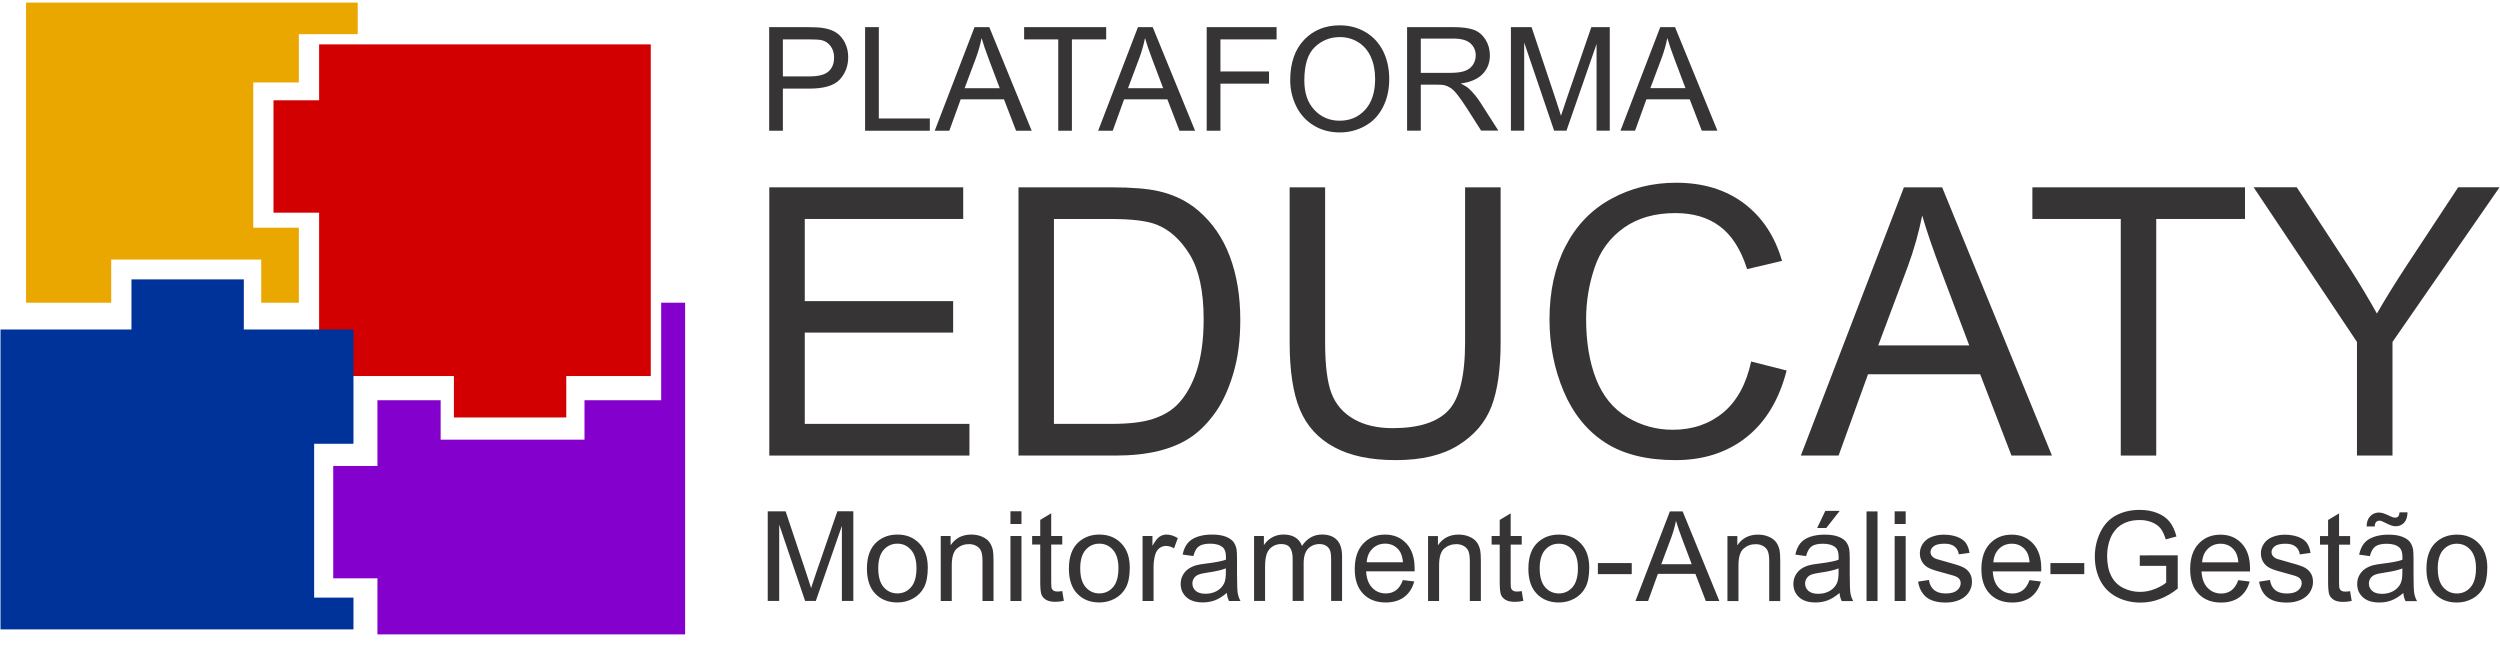 <?xml version="1.0" encoding="UTF-8"?>
<!DOCTYPE svg PUBLIC "-//W3C//DTD SVG 1.1//EN" "http://www.w3.org/Graphics/SVG/1.1/DTD/svg11.dtd">
<!-- Creator: CorelDRAW -->
<svg xmlns="http://www.w3.org/2000/svg" xml:space="preserve" width="85mm" height="22mm" style="shape-rendering:geometricPrecision; text-rendering:geometricPrecision; image-rendering:optimizeQuality; fill-rule:evenodd; clip-rule:evenodd"
viewBox="0 0 85 22"
 xmlns:xlink="http://www.w3.org/1999/xlink">
 <defs>
  <style type="text/css">
   <![CDATA[
    .fil3 {fill:#003399}
    .fil2 {fill:#8400CC}
    .fil0 {fill:#D20000}
    .fil1 {fill:#EAA700}
    .fil5 {fill:#373435;fill-rule:nonzero}
    .fil4 {fill:#373435;fill-rule:nonzero}
   ]]>
  </style>
 </defs>
 <g id="Camada_x0020_1">
  <g id="_440907008">
   <polygon id="_380054992" class="fil0" points="10.85,1.509 22.126,1.509 22.126,12.785 19.253,12.785 19.253,14.194 15.433,14.194 15.433,12.785 10.85,12.785 10.85,7.231 9.299,7.231 9.299,3.41 10.85,3.41 "/>
   <polygon id="_380055256" class="fil1" points="0.886,0.088 12.162,0.088 12.162,1.161 10.161,1.161 10.161,2.803 8.611,2.803 8.611,7.742 10.161,7.742 10.161,10.292 8.882,10.292 8.882,8.825 3.781,8.825 3.781,10.292 0.886,10.292 "/>
   <polygon id="_380051200" class="fil2" points="22.48,10.292 23.294,10.292 23.294,21.569 12.833,21.569 12.833,19.663 11.33,19.663 11.33,15.843 12.833,15.843 12.833,13.608 14.982,13.608 14.982,14.949 19.873,14.949 19.873,13.608 22.48,13.608 22.48,13.54 "/>
   <polygon id="_206613960" class="fil3" points="8.29,11.203 8.29,9.499 4.47,9.499 4.47,11.203 0.017,11.203 0.017,21.399 12.018,21.399 12.018,20.319 10.681,20.319 10.681,15.088 12.018,15.088 12.018,11.203 "/>
  </g>
  <polygon id="_373663360" class="fil4" points="26.156,15.489 26.156,6.369 32.749,6.369 32.749,7.445 27.362,7.445 27.362,10.238 32.407,10.238 32.407,11.308 27.362,11.308 27.362,14.412 32.961,14.412 32.961,15.489 "/>
  <path id="_3736633601" class="fil4" d="M34.629 15.489l0 -9.12 3.14 0c0.709,0 1.251,0.045 1.625,0.131 0.522,0.119 0.968,0.338 1.338,0.652 0.48,0.408 0.841,0.926 1.079,1.559 0.24,0.633 0.359,1.355 0.359,2.168 0,0.692 -0.081,1.306 -0.244,1.841 -0.161,0.535 -0.367,0.979 -0.622,1.329 -0.253,0.351 -0.529,0.626 -0.83,0.826 -0.299,0.202 -0.663,0.354 -1.087,0.459 -0.427,0.104 -0.915,0.155 -1.465,0.155l-3.291 0zm1.206 -1.077l1.947 0c0.601,0 1.074,-0.055 1.416,-0.168 0.342,-0.113 0.614,-0.27 0.817,-0.473 0.287,-0.285 0.51,-0.671 0.669,-1.153 0.159,-0.484 0.24,-1.068 0.24,-1.758 0,-0.954 -0.157,-1.686 -0.469,-2.198 -0.314,-0.514 -0.694,-0.856 -1.143,-1.03 -0.323,-0.125 -0.845,-0.187 -1.561,-0.187l-1.917 0 0 6.967 0 0z"/>
  <path id="_37366336012" class="fil4" d="M49.813 6.369l1.208 0 0 5.27c0,0.915 -0.104,1.643 -0.312,2.183 -0.208,0.539 -0.582,0.977 -1.123,1.314 -0.542,0.34 -1.251,0.508 -2.13,0.508 -0.854,0 -1.554,-0.146 -2.096,-0.442 -0.544,-0.293 -0.932,-0.72 -1.164,-1.278 -0.233,-0.558 -0.348,-1.319 -0.348,-2.285l0 -5.27 1.206 0 0 5.264c0,0.792 0.074,1.376 0.221,1.75 0.146,0.376 0.401,0.665 0.758,0.868 0.359,0.204 0.798,0.306 1.317,0.306 0.888,0 1.52,-0.202 1.898,-0.605 0.376,-0.401 0.565,-1.174 0.565,-2.319l0 -5.264 -0 -0z"/>
  <path id="_373663360123" class="fil4" d="M59.537 12.291l1.208 0.306c-0.253,0.99 -0.709,1.746 -1.365,2.268 -0.658,0.52 -1.461,0.779 -2.412,0.779 -0.983,0 -1.782,-0.2 -2.397,-0.599 -0.616,-0.401 -1.085,-0.981 -1.406,-1.739 -0.321,-0.76 -0.482,-1.576 -0.482,-2.446 0,-0.949 0.18,-1.778 0.543,-2.485 0.363,-0.707 0.879,-1.244 1.55,-1.612 0.669,-0.367 1.405,-0.55 2.211,-0.55 0.913,0 1.679,0.232 2.302,0.697 0.622,0.465 1.055,1.117 1.3,1.96l-1.187 0.28c-0.212,-0.665 -0.518,-1.147 -0.922,-1.45 -0.401,-0.304 -0.907,-0.455 -1.518,-0.455 -0.701,0 -1.285,0.168 -1.756,0.503 -0.471,0.338 -0.803,0.788 -0.991,1.355 -0.191,0.565 -0.287,1.149 -0.287,1.75 0,0.777 0.113,1.453 0.338,2.032 0.227,0.578 0.578,1.011 1.056,1.298 0.478,0.287 0.994,0.429 1.55,0.429 0.675,0 1.246,-0.195 1.716,-0.584 0.469,-0.391 0.786,-0.97 0.951,-1.737l0 -0z"/>
  <path id="_3736633601234" class="fil4" d="M61.229 15.489l3.504 -9.12 1.3 0 3.733 9.12 -1.376 0 -1.064 -2.763 -3.814 0 -1 2.763 -1.283 0zm2.631 -3.746l3.094 0 -0.954 -2.525c-0.288,-0.767 -0.505,-1.397 -0.645,-1.892 -0.117,0.586 -0.28,1.166 -0.493,1.744l-1.002 2.673 0 0z"/>
  <polygon id="_37366336012345" class="fil4" points="72.106,15.489 72.106,7.445 69.101,7.445 69.101,6.369 76.33,6.369 76.33,7.445 73.312,7.445 73.312,15.489 "/>
  <path id="_373663360123456" class="fil4" d="M80.137 15.489l0 -3.863 -3.514 -5.258 1.467 0 1.799 2.75c0.331,0.514 0.639,1.028 0.926,1.543 0.274,-0.478 0.605,-1.015 0.996,-1.611l1.767 -2.682 1.406 0 -3.639 5.258 0 3.863 -1.206 0 0 0z"/>
  <path class="fil5" d="M26.152 4.444l0 -3.521 1.328 0c0.234,0 0.412,0.011 0.535,0.034 0.173,0.029 0.318,0.084 0.435,0.165 0.116,0.08 0.211,0.194 0.282,0.339 0.071,0.146 0.107,0.306 0.107,0.48 0,0.299 -0.095,0.553 -0.285,0.761 -0.191,0.207 -0.535,0.311 -1.033,0.311l-0.903 0 0 1.431 -0.466 0zm0.466 -1.847l0.911 0c0.301,0 0.515,-0.056 0.641,-0.168 0.126,-0.112 0.189,-0.27 0.189,-0.473 0,-0.147 -0.037,-0.274 -0.112,-0.379 -0.075,-0.105 -0.172,-0.174 -0.294,-0.207 -0.079,-0.021 -0.223,-0.031 -0.434,-0.031l-0.901 0 0 1.258zm2.795 1.847l0 -3.521 0.467 0 0 3.105 1.734 0 0 0.416 -2.2 0zm2.368 0l1.353 -3.521 0.502 0 1.441 3.521 -0.531 0 -0.411 -1.066 -1.472 0 -0.386 1.066 -0.495 0zm1.016 -1.446l1.194 0 -0.368 -0.975c-0.112,-0.296 -0.195,-0.539 -0.249,-0.73 -0.045,0.226 -0.108,0.45 -0.19,0.673l-0.387 1.032zm3.183 1.446l0 -3.105 -1.16 0 0 -0.416 2.79 0 0 0.416 -1.165 0 0 3.105 -0.466 0zm1.357 0l1.353 -3.521 0.502 0 1.441 3.521 -0.531 0 -0.411 -1.066 -1.472 0 -0.386 1.066 -0.495 0zm1.016 -1.446l1.194 0 -0.368 -0.975c-0.112,-0.296 -0.195,-0.539 -0.249,-0.73 -0.045,0.226 -0.108,0.45 -0.19,0.673l-0.387 1.032zm2.675 1.446l0 -3.521 2.376 0 0 0.416 -1.909 0 0 1.09 1.652 0 0 0.416 -1.652 0 0 1.599 -0.466 0zm2.839 -1.715c0,-0.585 0.157,-1.042 0.47,-1.372 0.314,-0.33 0.719,-0.496 1.216,-0.496 0.325,0 0.618,0.078 0.879,0.233 0.261,0.156 0.46,0.372 0.597,0.65 0.137,0.277 0.205,0.593 0.205,0.944 0,0.357 -0.071,0.677 -0.216,0.958 -0.144,0.282 -0.348,0.495 -0.612,0.64 -0.265,0.145 -0.549,0.217 -0.855,0.217 -0.332,0 -0.628,-0.08 -0.889,-0.24 -0.262,-0.16 -0.459,-0.379 -0.593,-0.656 -0.135,-0.276 -0.202,-0.57 -0.202,-0.879zm0.48 0.007c0,0.425 0.114,0.758 0.342,1.002 0.229,0.244 0.515,0.366 0.859,0.366 0.351,0 0.639,-0.123 0.866,-0.37 0.226,-0.247 0.34,-0.597 0.34,-1.05 0,-0.286 -0.049,-0.536 -0.146,-0.75 -0.097,-0.214 -0.238,-0.38 -0.425,-0.497 -0.187,-0.117 -0.396,-0.176 -0.628,-0.176 -0.33,0 -0.614,0.113 -0.852,0.34 -0.238,0.226 -0.356,0.605 -0.356,1.135zm3.494 1.707l0 -3.521 1.561 0c0.314,0 0.552,0.032 0.716,0.095 0.163,0.063 0.293,0.175 0.392,0.334 0.098,0.161 0.146,0.338 0.146,0.531 0,0.25 -0.08,0.46 -0.243,0.631 -0.162,0.171 -0.411,0.28 -0.749,0.327 0.124,0.059 0.217,0.117 0.281,0.175 0.136,0.125 0.265,0.281 0.387,0.468l0.612 0.958 -0.586 0 -0.466 -0.733c-0.136,-0.211 -0.248,-0.373 -0.337,-0.484 -0.088,-0.112 -0.166,-0.191 -0.236,-0.235 -0.07,-0.045 -0.14,-0.076 -0.212,-0.094 -0.053,-0.011 -0.139,-0.016 -0.26,-0.016l-0.54 0 0 1.563 -0.466 0zm0.466 -1.966l1.002 0c0.212,0 0.38,-0.022 0.499,-0.066 0.12,-0.044 0.211,-0.115 0.274,-0.211 0.062,-0.097 0.093,-0.202 0.093,-0.316 0,-0.166 -0.06,-0.303 -0.181,-0.411 -0.12,-0.107 -0.311,-0.161 -0.573,-0.161l-1.114 0 0 1.165zm3.064 1.966l0 -3.521 0.702 0 0.833 2.493c0.077,0.232 0.134,0.406 0.168,0.521 0.04,-0.128 0.102,-0.316 0.188,-0.565l0.843 -2.449 0.627 0 0 3.521 -0.449 0 0 -2.947 -1.023 2.947 -0.42 0 -1.018 -2.997 0 2.997 -0.449 0zm3.725 0l1.353 -3.521 0.502 0 1.441 3.521 -0.531 0 -0.411 -1.066 -1.472 0 -0.386 1.066 -0.495 0zm1.016 -1.446l1.194 0 -0.368 -0.975c-0.112,-0.296 -0.195,-0.539 -0.249,-0.73 -0.045,0.226 -0.108,0.45 -0.19,0.673l-0.387 1.032z"/>
  <path class="fil5" d="M26.103 20.433l0 -3.048 0.608 0 0.721 2.158c0.067,0.201 0.116,0.351 0.145,0.451 0.035,-0.111 0.089,-0.274 0.163,-0.489l0.73 -2.121 0.543 0 0 3.048 -0.389 0 0 -2.552 -0.886 2.552 -0.364 0 -0.881 -2.595 0 2.595 -0.389 0zm3.373 -1.104c0,-0.409 0.114,-0.712 0.341,-0.908 0.19,-0.163 0.421,-0.246 0.694,-0.246 0.304,0 0.552,0.099 0.745,0.299 0.193,0.199 0.289,0.473 0.289,0.824 0,0.285 -0.043,0.508 -0.128,0.671 -0.085,0.163 -0.209,0.29 -0.372,0.38 -0.163,0.09 -0.341,0.135 -0.534,0.135 -0.309,0 -0.559,-0.099 -0.75,-0.297 -0.191,-0.198 -0.286,-0.483 -0.286,-0.857zm0.385 0c0,0.283 0.062,0.495 0.185,0.635 0.123,0.141 0.279,0.212 0.466,0.212 0.186,0 0.341,-0.071 0.464,-0.212 0.123,-0.141 0.184,-0.357 0.184,-0.647 0,-0.273 -0.062,-0.48 -0.186,-0.621 -0.124,-0.141 -0.278,-0.211 -0.463,-0.211 -0.187,0 -0.342,0.07 -0.466,0.21 -0.123,0.14 -0.185,0.351 -0.185,0.634zm2.124 1.104l0 -2.208 0.336 0 0 0.314c0.163,-0.243 0.397,-0.364 0.703,-0.364 0.133,0 0.256,0.024 0.367,0.072 0.112,0.048 0.195,0.111 0.251,0.189 0.056,0.077 0.094,0.17 0.117,0.276 0.013,0.07 0.021,0.191 0.021,0.364l0 1.358 -0.375 0 0 -1.344c0,-0.152 -0.014,-0.266 -0.043,-0.342 -0.029,-0.075 -0.081,-0.136 -0.155,-0.18 -0.074,-0.045 -0.161,-0.068 -0.261,-0.068 -0.16,0 -0.297,0.051 -0.413,0.152 -0.116,0.102 -0.173,0.293 -0.173,0.576l0 1.206 -0.374 0zm2.37 -2.618l0 -0.431 0.375 0 0 0.431 -0.375 0zm0 2.618l0 -2.208 0.375 0 0 2.208 -0.375 0zm1.762 -0.335l0.054 0.331c-0.105,0.022 -0.2,0.033 -0.282,0.033 -0.136,0 -0.241,-0.021 -0.317,-0.065 -0.074,-0.043 -0.127,-0.099 -0.158,-0.17 -0.03,-0.07 -0.046,-0.217 -0.046,-0.442l0 -1.27 -0.275 0 0 -0.291 0.275 0 0 -0.547 0.373 -0.224 0 0.771 0.376 0 0 0.291 -0.376 0 0 1.291c0,0.107 0.006,0.175 0.019,0.206 0.013,0.03 0.035,0.055 0.065,0.073 0.03,0.018 0.072,0.027 0.128,0.027 0.042,0 0.097,-0.005 0.165,-0.015zm0.226 -0.769c0,-0.409 0.114,-0.712 0.341,-0.908 0.19,-0.163 0.421,-0.246 0.694,-0.246 0.304,0 0.552,0.099 0.745,0.299 0.193,0.199 0.289,0.473 0.289,0.824 0,0.285 -0.043,0.508 -0.128,0.671 -0.085,0.163 -0.209,0.29 -0.372,0.38 -0.163,0.09 -0.341,0.135 -0.534,0.135 -0.309,0 -0.559,-0.099 -0.75,-0.297 -0.191,-0.198 -0.286,-0.483 -0.286,-0.857zm0.385 0c0,0.283 0.062,0.495 0.185,0.635 0.123,0.141 0.279,0.212 0.466,0.212 0.186,0 0.341,-0.071 0.464,-0.212 0.123,-0.141 0.184,-0.357 0.184,-0.647 0,-0.273 -0.062,-0.48 -0.186,-0.621 -0.124,-0.141 -0.278,-0.211 -0.463,-0.211 -0.187,0 -0.342,0.07 -0.466,0.21 -0.123,0.14 -0.185,0.351 -0.185,0.634zm2.119 1.104l0 -2.208 0.336 0 0 0.334c0.086,-0.156 0.165,-0.26 0.238,-0.309 0.072,-0.05 0.153,-0.075 0.24,-0.075 0.126,0 0.254,0.041 0.385,0.121l-0.129 0.348c-0.091,-0.055 -0.182,-0.082 -0.274,-0.082 -0.082,0 -0.155,0.025 -0.221,0.074 -0.065,0.05 -0.111,0.118 -0.139,0.205 -0.042,0.133 -0.062,0.278 -0.062,0.436l0 1.156 -0.374 0zm2.863 -0.273c-0.139,0.118 -0.273,0.201 -0.4,0.25 -0.129,0.048 -0.266,0.072 -0.413,0.072 -0.243,0 -0.429,-0.059 -0.559,-0.177 -0.13,-0.118 -0.195,-0.27 -0.195,-0.454 0,-0.109 0.024,-0.207 0.074,-0.297 0.049,-0.089 0.114,-0.161 0.193,-0.215 0.08,-0.054 0.17,-0.095 0.27,-0.123 0.073,-0.019 0.184,-0.038 0.332,-0.056 0.302,-0.036 0.525,-0.079 0.668,-0.129 0.001,-0.051 0.002,-0.084 0.002,-0.097 0,-0.153 -0.035,-0.261 -0.106,-0.322 -0.095,-0.085 -0.238,-0.127 -0.426,-0.127 -0.176,0 -0.306,0.03 -0.39,0.092 -0.084,0.062 -0.145,0.171 -0.186,0.328l-0.365 -0.05c0.033,-0.156 0.088,-0.283 0.164,-0.379 0.076,-0.097 0.187,-0.171 0.331,-0.223 0.144,-0.052 0.311,-0.078 0.501,-0.078 0.189,0 0.341,0.023 0.459,0.067 0.118,0.045 0.204,0.1 0.261,0.168 0.055,0.068 0.094,0.152 0.116,0.255 0.012,0.064 0.018,0.179 0.018,0.345l0 0.499c0,0.348 0.008,0.569 0.024,0.66 0.016,0.092 0.048,0.181 0.094,0.266l-0.391 0c-0.038,-0.077 -0.064,-0.168 -0.074,-0.273zm-0.031 -0.836c-0.136,0.056 -0.34,0.103 -0.611,0.142 -0.154,0.022 -0.263,0.047 -0.327,0.074 -0.064,0.028 -0.114,0.068 -0.148,0.122 -0.035,0.053 -0.052,0.112 -0.052,0.177 0,0.1 0.038,0.183 0.114,0.25 0.075,0.066 0.186,0.099 0.331,0.099 0.144,0 0.273,-0.031 0.385,-0.094 0.112,-0.063 0.195,-0.15 0.248,-0.259 0.041,-0.085 0.06,-0.209 0.06,-0.374l0 -0.138zm0.959 1.109l0 -2.208 0.334 0 0 0.309c0.07,-0.108 0.162,-0.195 0.277,-0.261 0.115,-0.066 0.246,-0.099 0.393,-0.099 0.163,0 0.297,0.034 0.402,0.102 0.105,0.068 0.179,0.163 0.222,0.285 0.175,-0.258 0.402,-0.387 0.682,-0.387 0.219,0 0.388,0.061 0.505,0.182 0.118,0.121 0.177,0.308 0.177,0.56l0 1.516 -0.372 0 0 -1.391c0,-0.15 -0.012,-0.258 -0.036,-0.324 -0.025,-0.065 -0.069,-0.118 -0.132,-0.159 -0.064,-0.04 -0.139,-0.06 -0.225,-0.06 -0.155,0 -0.284,0.052 -0.387,0.155 -0.102,0.103 -0.154,0.268 -0.154,0.495l0 1.283 -0.374 0 0 -1.434c0,-0.167 -0.03,-0.292 -0.091,-0.375 -0.061,-0.083 -0.161,-0.125 -0.3,-0.125 -0.105,0 -0.202,0.028 -0.292,0.084 -0.089,0.055 -0.155,0.136 -0.195,0.243 -0.04,0.107 -0.06,0.261 -0.06,0.462l0 1.146 -0.374 0zm5.059 -0.711l0.387 0.048c-0.061,0.226 -0.174,0.402 -0.339,0.527 -0.165,0.124 -0.376,0.187 -0.632,0.187 -0.323,0 -0.579,-0.099 -0.768,-0.298 -0.19,-0.199 -0.284,-0.478 -0.284,-0.837 0,-0.372 0.096,-0.66 0.287,-0.865 0.192,-0.205 0.439,-0.308 0.745,-0.308 0.295,0 0.537,0.101 0.723,0.302 0.187,0.201 0.281,0.484 0.281,0.848 0,0.023 -0.001,0.056 -0.002,0.1l-1.647 0c0.013,0.243 0.082,0.429 0.206,0.557 0.123,0.129 0.277,0.194 0.461,0.194 0.137,0 0.254,-0.036 0.351,-0.109 0.097,-0.072 0.174,-0.187 0.231,-0.345zm-1.229 -0.605l1.233 0c-0.016,-0.185 -0.064,-0.325 -0.141,-0.417 -0.119,-0.144 -0.274,-0.216 -0.464,-0.216 -0.172,0 -0.317,0.058 -0.434,0.172 -0.117,0.115 -0.182,0.269 -0.194,0.461zm2.086 1.317l0 -2.208 0.336 0 0 0.314c0.163,-0.243 0.397,-0.364 0.703,-0.364 0.133,0 0.256,0.024 0.367,0.072 0.112,0.048 0.195,0.111 0.251,0.189 0.056,0.077 0.094,0.17 0.117,0.276 0.013,0.07 0.021,0.191 0.021,0.364l0 1.358 -0.375 0 0 -1.344c0,-0.152 -0.014,-0.266 -0.043,-0.342 -0.029,-0.075 -0.081,-0.136 -0.155,-0.18 -0.074,-0.045 -0.161,-0.068 -0.261,-0.068 -0.16,0 -0.297,0.051 -0.413,0.152 -0.116,0.102 -0.173,0.293 -0.173,0.576l0 1.206 -0.374 0zm3.185 -0.335l0.054 0.331c-0.105,0.022 -0.2,0.033 -0.282,0.033 -0.136,0 -0.241,-0.021 -0.317,-0.065 -0.074,-0.043 -0.127,-0.099 -0.158,-0.17 -0.03,-0.07 -0.046,-0.217 -0.046,-0.442l0 -1.27 -0.275 0 0 -0.291 0.275 0 0 -0.547 0.373 -0.224 0 0.771 0.376 0 0 0.291 -0.376 0 0 1.291c0,0.107 0.006,0.175 0.019,0.206 0.013,0.03 0.035,0.055 0.065,0.073 0.03,0.018 0.072,0.027 0.128,0.027 0.042,0 0.097,-0.005 0.165,-0.015zm0.226 -0.769c0,-0.409 0.114,-0.712 0.341,-0.908 0.19,-0.163 0.421,-0.246 0.694,-0.246 0.304,0 0.552,0.099 0.745,0.299 0.193,0.199 0.289,0.473 0.289,0.824 0,0.285 -0.043,0.508 -0.128,0.671 -0.085,0.163 -0.209,0.29 -0.372,0.38 -0.163,0.09 -0.341,0.135 -0.534,0.135 -0.309,0 -0.559,-0.099 -0.75,-0.297 -0.191,-0.198 -0.286,-0.483 -0.286,-0.857zm0.385 0c0,0.283 0.062,0.495 0.185,0.635 0.123,0.141 0.279,0.212 0.466,0.212 0.186,0 0.341,-0.071 0.464,-0.212 0.123,-0.141 0.184,-0.357 0.184,-0.647 0,-0.273 -0.062,-0.48 -0.186,-0.621 -0.124,-0.141 -0.278,-0.211 -0.463,-0.211 -0.187,0 -0.342,0.07 -0.466,0.21 -0.123,0.14 -0.185,0.351 -0.185,0.634zm1.978 0.19l0 -0.376 1.151 0 0 0.376 -1.151 0zm1.277 0.915l1.171 -3.048 0.434 0 1.248 3.048 -0.46 0 -0.355 -0.923 -1.275 0 -0.334 0.923 -0.429 0zm0.879 -1.252l1.034 0 -0.319 -0.844c-0.097,-0.256 -0.169,-0.467 -0.216,-0.632 -0.039,0.196 -0.094,0.39 -0.165,0.583l-0.335 0.894zm2.249 1.252l0 -2.208 0.336 0 0 0.314c0.163,-0.243 0.397,-0.364 0.703,-0.364 0.133,0 0.256,0.024 0.367,0.072 0.112,0.048 0.195,0.111 0.251,0.189 0.056,0.077 0.094,0.17 0.117,0.276 0.013,0.07 0.021,0.191 0.021,0.364l0 1.358 -0.375 0 0 -1.344c0,-0.152 -0.014,-0.266 -0.043,-0.342 -0.029,-0.075 -0.081,-0.136 -0.155,-0.18 -0.074,-0.045 -0.161,-0.068 -0.261,-0.068 -0.16,0 -0.297,0.051 -0.413,0.152 -0.116,0.102 -0.173,0.293 -0.173,0.576l0 1.206 -0.374 0zm3.809 -0.273c-0.139,0.118 -0.273,0.201 -0.4,0.25 -0.129,0.048 -0.266,0.072 -0.413,0.072 -0.243,0 -0.429,-0.059 -0.559,-0.177 -0.13,-0.118 -0.195,-0.27 -0.195,-0.454 0,-0.109 0.024,-0.207 0.074,-0.297 0.049,-0.089 0.114,-0.161 0.193,-0.215 0.08,-0.054 0.17,-0.095 0.27,-0.123 0.073,-0.019 0.184,-0.038 0.332,-0.056 0.302,-0.036 0.525,-0.079 0.668,-0.129 0.001,-0.051 0.002,-0.084 0.002,-0.097 0,-0.153 -0.035,-0.261 -0.106,-0.322 -0.095,-0.085 -0.238,-0.127 -0.426,-0.127 -0.176,0 -0.306,0.03 -0.39,0.092 -0.084,0.062 -0.145,0.171 -0.186,0.328l-0.365 -0.05c0.033,-0.156 0.088,-0.283 0.164,-0.379 0.076,-0.097 0.187,-0.171 0.331,-0.223 0.144,-0.052 0.311,-0.078 0.501,-0.078 0.189,0 0.341,0.023 0.459,0.067 0.118,0.045 0.204,0.1 0.261,0.168 0.055,0.068 0.094,0.152 0.116,0.255 0.012,0.064 0.018,0.179 0.018,0.345l0 0.499c0,0.348 0.008,0.569 0.024,0.66 0.016,0.092 0.048,0.181 0.094,0.266l-0.391 0c-0.038,-0.077 -0.064,-0.168 -0.074,-0.273zm-0.031 -0.836c-0.136,0.056 -0.34,0.103 -0.611,0.142 -0.154,0.022 -0.263,0.047 -0.327,0.074 -0.064,0.028 -0.114,0.068 -0.148,0.122 -0.035,0.053 -0.052,0.112 -0.052,0.177 0,0.1 0.038,0.183 0.114,0.25 0.075,0.066 0.186,0.099 0.331,0.099 0.144,0 0.273,-0.031 0.385,-0.094 0.112,-0.063 0.195,-0.15 0.248,-0.259 0.041,-0.085 0.06,-0.209 0.06,-0.374l0 -0.138zm-0.728 -1.374l0.277 -0.582 0.49 0 -0.457 0.582 -0.31 0zm1.679 2.483l0 -3.048 0.374 0 0 3.048 -0.374 0zm0.956 -2.618l0 -0.431 0.375 0 0 0.431 -0.375 0zm0 2.618l0 -2.208 0.375 0 0 2.208 -0.375 0zm0.795 -0.659l0.37 -0.058c0.021,0.148 0.079,0.262 0.174,0.341 0.094,0.079 0.227,0.119 0.398,0.119 0.172,0 0.299,-0.035 0.383,-0.105 0.083,-0.07 0.125,-0.153 0.125,-0.246 0,-0.085 -0.037,-0.151 -0.111,-0.2 -0.051,-0.033 -0.179,-0.075 -0.383,-0.126 -0.274,-0.07 -0.465,-0.129 -0.571,-0.18 -0.106,-0.05 -0.187,-0.121 -0.241,-0.21 -0.055,-0.089 -0.082,-0.188 -0.082,-0.296 0,-0.099 0.023,-0.19 0.068,-0.273 0.045,-0.084 0.106,-0.154 0.184,-0.209 0.058,-0.043 0.138,-0.08 0.238,-0.109 0.101,-0.03 0.209,-0.045 0.324,-0.045 0.173,0 0.325,0.026 0.456,0.075 0.131,0.05 0.228,0.117 0.29,0.202 0.062,0.086 0.105,0.2 0.129,0.342l-0.365 0.05c-0.017,-0.114 -0.065,-0.202 -0.145,-0.266 -0.08,-0.064 -0.192,-0.096 -0.338,-0.096 -0.172,0 -0.294,0.028 -0.368,0.085 -0.074,0.057 -0.111,0.123 -0.111,0.2 0,0.049 0.016,0.092 0.046,0.131 0.03,0.04 0.078,0.073 0.143,0.1 0.038,0.013 0.148,0.045 0.331,0.095 0.265,0.071 0.449,0.128 0.554,0.174 0.105,0.045 0.187,0.111 0.247,0.197 0.06,0.086 0.089,0.192 0.089,0.32 0,0.125 -0.037,0.242 -0.109,0.353 -0.073,0.11 -0.178,0.195 -0.315,0.256 -0.137,0.06 -0.292,0.09 -0.466,0.09 -0.287,0 -0.506,-0.06 -0.656,-0.179 -0.15,-0.119 -0.246,-0.296 -0.287,-0.53zm3.79 -0.052l0.387 0.048c-0.061,0.226 -0.174,0.402 -0.339,0.527 -0.165,0.124 -0.376,0.187 -0.632,0.187 -0.323,0 -0.579,-0.099 -0.768,-0.298 -0.19,-0.199 -0.284,-0.478 -0.284,-0.837 0,-0.372 0.096,-0.66 0.287,-0.865 0.192,-0.205 0.439,-0.308 0.745,-0.308 0.295,0 0.537,0.101 0.723,0.302 0.187,0.201 0.281,0.484 0.281,0.848 0,0.023 -0.001,0.056 -0.002,0.1l-1.647 0c0.013,0.243 0.082,0.429 0.206,0.557 0.123,0.129 0.277,0.194 0.461,0.194 0.137,0 0.254,-0.036 0.351,-0.109 0.097,-0.072 0.174,-0.187 0.231,-0.345zm-1.229 -0.605l1.233 0c-0.016,-0.185 -0.064,-0.325 -0.141,-0.417 -0.119,-0.144 -0.274,-0.216 -0.464,-0.216 -0.172,0 -0.317,0.058 -0.434,0.172 -0.117,0.115 -0.182,0.269 -0.194,0.461zm1.94 0.402l0 -0.376 1.151 0 0 0.376 -1.151 0zm3.038 -0.281l0 -0.357 1.291 -0.002 0 1.131c-0.198,0.158 -0.402,0.277 -0.613,0.357 -0.211,0.08 -0.427,0.119 -0.649,0.119 -0.3,0 -0.572,-0.064 -0.816,-0.192 -0.245,-0.128 -0.429,-0.314 -0.554,-0.556 -0.125,-0.243 -0.187,-0.514 -0.187,-0.813 0,-0.297 0.062,-0.574 0.187,-0.83 0.123,-0.258 0.302,-0.449 0.535,-0.574 0.233,-0.124 0.501,-0.187 0.805,-0.187 0.22,0 0.419,0.035 0.598,0.107 0.178,0.071 0.318,0.17 0.419,0.298 0.102,0.128 0.178,0.294 0.231,0.499l-0.364 0.1c-0.046,-0.155 -0.103,-0.278 -0.17,-0.366 -0.068,-0.089 -0.165,-0.16 -0.292,-0.213 -0.126,-0.053 -0.266,-0.08 -0.419,-0.08 -0.185,0 -0.344,0.028 -0.478,0.084 -0.135,0.056 -0.243,0.13 -0.326,0.222 -0.082,0.092 -0.146,0.192 -0.192,0.302 -0.077,0.188 -0.116,0.393 -0.116,0.613 0,0.272 0.047,0.499 0.141,0.682 0.094,0.183 0.23,0.319 0.409,0.407 0.179,0.089 0.368,0.133 0.569,0.133 0.175,0 0.346,-0.034 0.512,-0.102 0.167,-0.067 0.292,-0.138 0.378,-0.215l0 -0.568 -0.896 0zm3.349 0.485l0.387 0.048c-0.061,0.226 -0.174,0.402 -0.339,0.527 -0.165,0.124 -0.376,0.187 -0.632,0.187 -0.323,0 -0.579,-0.099 -0.768,-0.298 -0.19,-0.199 -0.284,-0.478 -0.284,-0.837 0,-0.372 0.096,-0.66 0.287,-0.865 0.192,-0.205 0.439,-0.308 0.745,-0.308 0.295,0 0.537,0.101 0.723,0.302 0.187,0.201 0.281,0.484 0.281,0.848 0,0.023 -0.001,0.056 -0.002,0.1l-1.647 0c0.013,0.243 0.082,0.429 0.206,0.557 0.123,0.129 0.277,0.194 0.461,0.194 0.137,0 0.254,-0.036 0.351,-0.109 0.097,-0.072 0.174,-0.187 0.231,-0.345zm-1.229 -0.605l1.233 0c-0.016,-0.185 -0.064,-0.325 -0.141,-0.417 -0.119,-0.144 -0.274,-0.216 -0.464,-0.216 -0.172,0 -0.317,0.058 -0.434,0.172 -0.117,0.115 -0.182,0.269 -0.194,0.461zm1.936 0.657l0.37 -0.058c0.021,0.148 0.079,0.262 0.174,0.341 0.094,0.079 0.227,0.119 0.398,0.119 0.172,0 0.299,-0.035 0.383,-0.105 0.083,-0.07 0.125,-0.153 0.125,-0.246 0,-0.085 -0.037,-0.151 -0.111,-0.2 -0.051,-0.033 -0.179,-0.075 -0.383,-0.126 -0.274,-0.07 -0.465,-0.129 -0.571,-0.18 -0.106,-0.05 -0.187,-0.121 -0.241,-0.21 -0.055,-0.089 -0.082,-0.188 -0.082,-0.296 0,-0.099 0.023,-0.19 0.068,-0.273 0.045,-0.084 0.106,-0.154 0.184,-0.209 0.058,-0.043 0.138,-0.08 0.238,-0.109 0.101,-0.03 0.209,-0.045 0.324,-0.045 0.173,0 0.325,0.026 0.456,0.075 0.131,0.05 0.228,0.117 0.29,0.202 0.062,0.086 0.105,0.2 0.129,0.342l-0.365 0.05c-0.017,-0.114 -0.065,-0.202 -0.145,-0.266 -0.08,-0.064 -0.192,-0.096 -0.338,-0.096 -0.172,0 -0.294,0.028 -0.368,0.085 -0.074,0.057 -0.111,0.123 -0.111,0.2 0,0.049 0.016,0.092 0.046,0.131 0.03,0.04 0.078,0.073 0.143,0.1 0.038,0.013 0.148,0.045 0.331,0.095 0.265,0.071 0.449,0.128 0.554,0.174 0.105,0.045 0.187,0.111 0.247,0.197 0.06,0.086 0.089,0.192 0.089,0.32 0,0.125 -0.037,0.242 -0.109,0.353 -0.073,0.11 -0.178,0.195 -0.315,0.256 -0.137,0.06 -0.292,0.09 -0.466,0.09 -0.287,0 -0.506,-0.06 -0.656,-0.179 -0.15,-0.119 -0.246,-0.296 -0.287,-0.53zm3.096 0.324l0.054 0.331c-0.105,0.022 -0.2,0.033 -0.282,0.033 -0.136,0 -0.241,-0.021 -0.317,-0.065 -0.074,-0.043 -0.127,-0.099 -0.158,-0.17 -0.03,-0.07 -0.046,-0.217 -0.046,-0.442l0 -1.27 -0.275 0 0 -0.291 0.275 0 0 -0.547 0.373 -0.224 0 0.771 0.376 0 0 0.291 -0.376 0 0 1.291c0,0.107 0.006,0.175 0.019,0.206 0.013,0.03 0.035,0.055 0.065,0.073 0.03,0.018 0.072,0.027 0.128,0.027 0.042,0 0.097,-0.005 0.165,-0.015zm1.807 0.062c-0.139,0.118 -0.273,0.201 -0.4,0.25 -0.129,0.048 -0.266,0.072 -0.413,0.072 -0.243,0 -0.429,-0.059 -0.559,-0.177 -0.13,-0.118 -0.195,-0.27 -0.195,-0.454 0,-0.109 0.024,-0.207 0.074,-0.297 0.049,-0.089 0.114,-0.161 0.193,-0.215 0.08,-0.054 0.17,-0.095 0.27,-0.123 0.073,-0.019 0.184,-0.038 0.332,-0.056 0.302,-0.036 0.525,-0.079 0.668,-0.129 0.001,-0.051 0.002,-0.084 0.002,-0.097 0,-0.153 -0.035,-0.261 -0.106,-0.322 -0.095,-0.085 -0.238,-0.127 -0.426,-0.127 -0.176,0 -0.306,0.03 -0.39,0.092 -0.084,0.062 -0.145,0.171 -0.186,0.328l-0.365 -0.05c0.033,-0.156 0.088,-0.283 0.164,-0.379 0.076,-0.097 0.187,-0.171 0.331,-0.223 0.144,-0.052 0.311,-0.078 0.501,-0.078 0.189,0 0.341,0.023 0.459,0.067 0.118,0.045 0.204,0.1 0.261,0.168 0.055,0.068 0.094,0.152 0.116,0.255 0.012,0.064 0.018,0.179 0.018,0.345l0 0.499c0,0.348 0.008,0.569 0.024,0.66 0.016,0.092 0.048,0.181 0.094,0.266l-0.391 0c-0.038,-0.077 -0.064,-0.168 -0.074,-0.273zm-0.031 -0.836c-0.136,0.056 -0.34,0.103 -0.611,0.142 -0.154,0.022 -0.263,0.047 -0.327,0.074 -0.064,0.028 -0.114,0.068 -0.148,0.122 -0.035,0.053 -0.052,0.112 -0.052,0.177 0,0.1 0.038,0.183 0.114,0.25 0.075,0.066 0.186,0.099 0.331,0.099 0.144,0 0.273,-0.031 0.385,-0.094 0.112,-0.063 0.195,-0.15 0.248,-0.259 0.041,-0.085 0.06,-0.209 0.06,-0.374l0 -0.138zm-1.214 -1.426c-0.002,-0.144 0.038,-0.26 0.118,-0.346 0.079,-0.086 0.18,-0.129 0.303,-0.129 0.086,0 0.203,0.037 0.351,0.112 0.082,0.042 0.147,0.062 0.196,0.062 0.044,0 0.078,-0.012 0.102,-0.036 0.024,-0.025 0.04,-0.072 0.05,-0.145l0.27 0c-0.004,0.158 -0.044,0.277 -0.119,0.356 -0.075,0.079 -0.172,0.118 -0.288,0.118 -0.087,0 -0.202,-0.039 -0.345,-0.116 -0.093,-0.05 -0.161,-0.075 -0.204,-0.075 -0.048,0 -0.085,0.017 -0.114,0.05 -0.031,0.033 -0.045,0.082 -0.044,0.148l-0.276 0zm2.033 1.43c0,-0.409 0.114,-0.712 0.341,-0.908 0.19,-0.163 0.421,-0.246 0.694,-0.246 0.304,0 0.552,0.099 0.745,0.299 0.193,0.199 0.289,0.473 0.289,0.824 0,0.285 -0.043,0.508 -0.128,0.671 -0.085,0.163 -0.209,0.29 -0.372,0.38 -0.163,0.09 -0.341,0.135 -0.534,0.135 -0.309,0 -0.559,-0.099 -0.75,-0.297 -0.191,-0.198 -0.286,-0.483 -0.286,-0.857zm0.385 0c0,0.283 0.062,0.495 0.185,0.635 0.123,0.141 0.279,0.212 0.466,0.212 0.186,0 0.341,-0.071 0.464,-0.212 0.123,-0.141 0.184,-0.357 0.184,-0.647 0,-0.273 -0.062,-0.48 -0.186,-0.621 -0.124,-0.141 -0.278,-0.211 -0.463,-0.211 -0.187,0 -0.342,0.07 -0.466,0.21 -0.123,0.14 -0.185,0.351 -0.185,0.634z"/>
 </g>
</svg>
